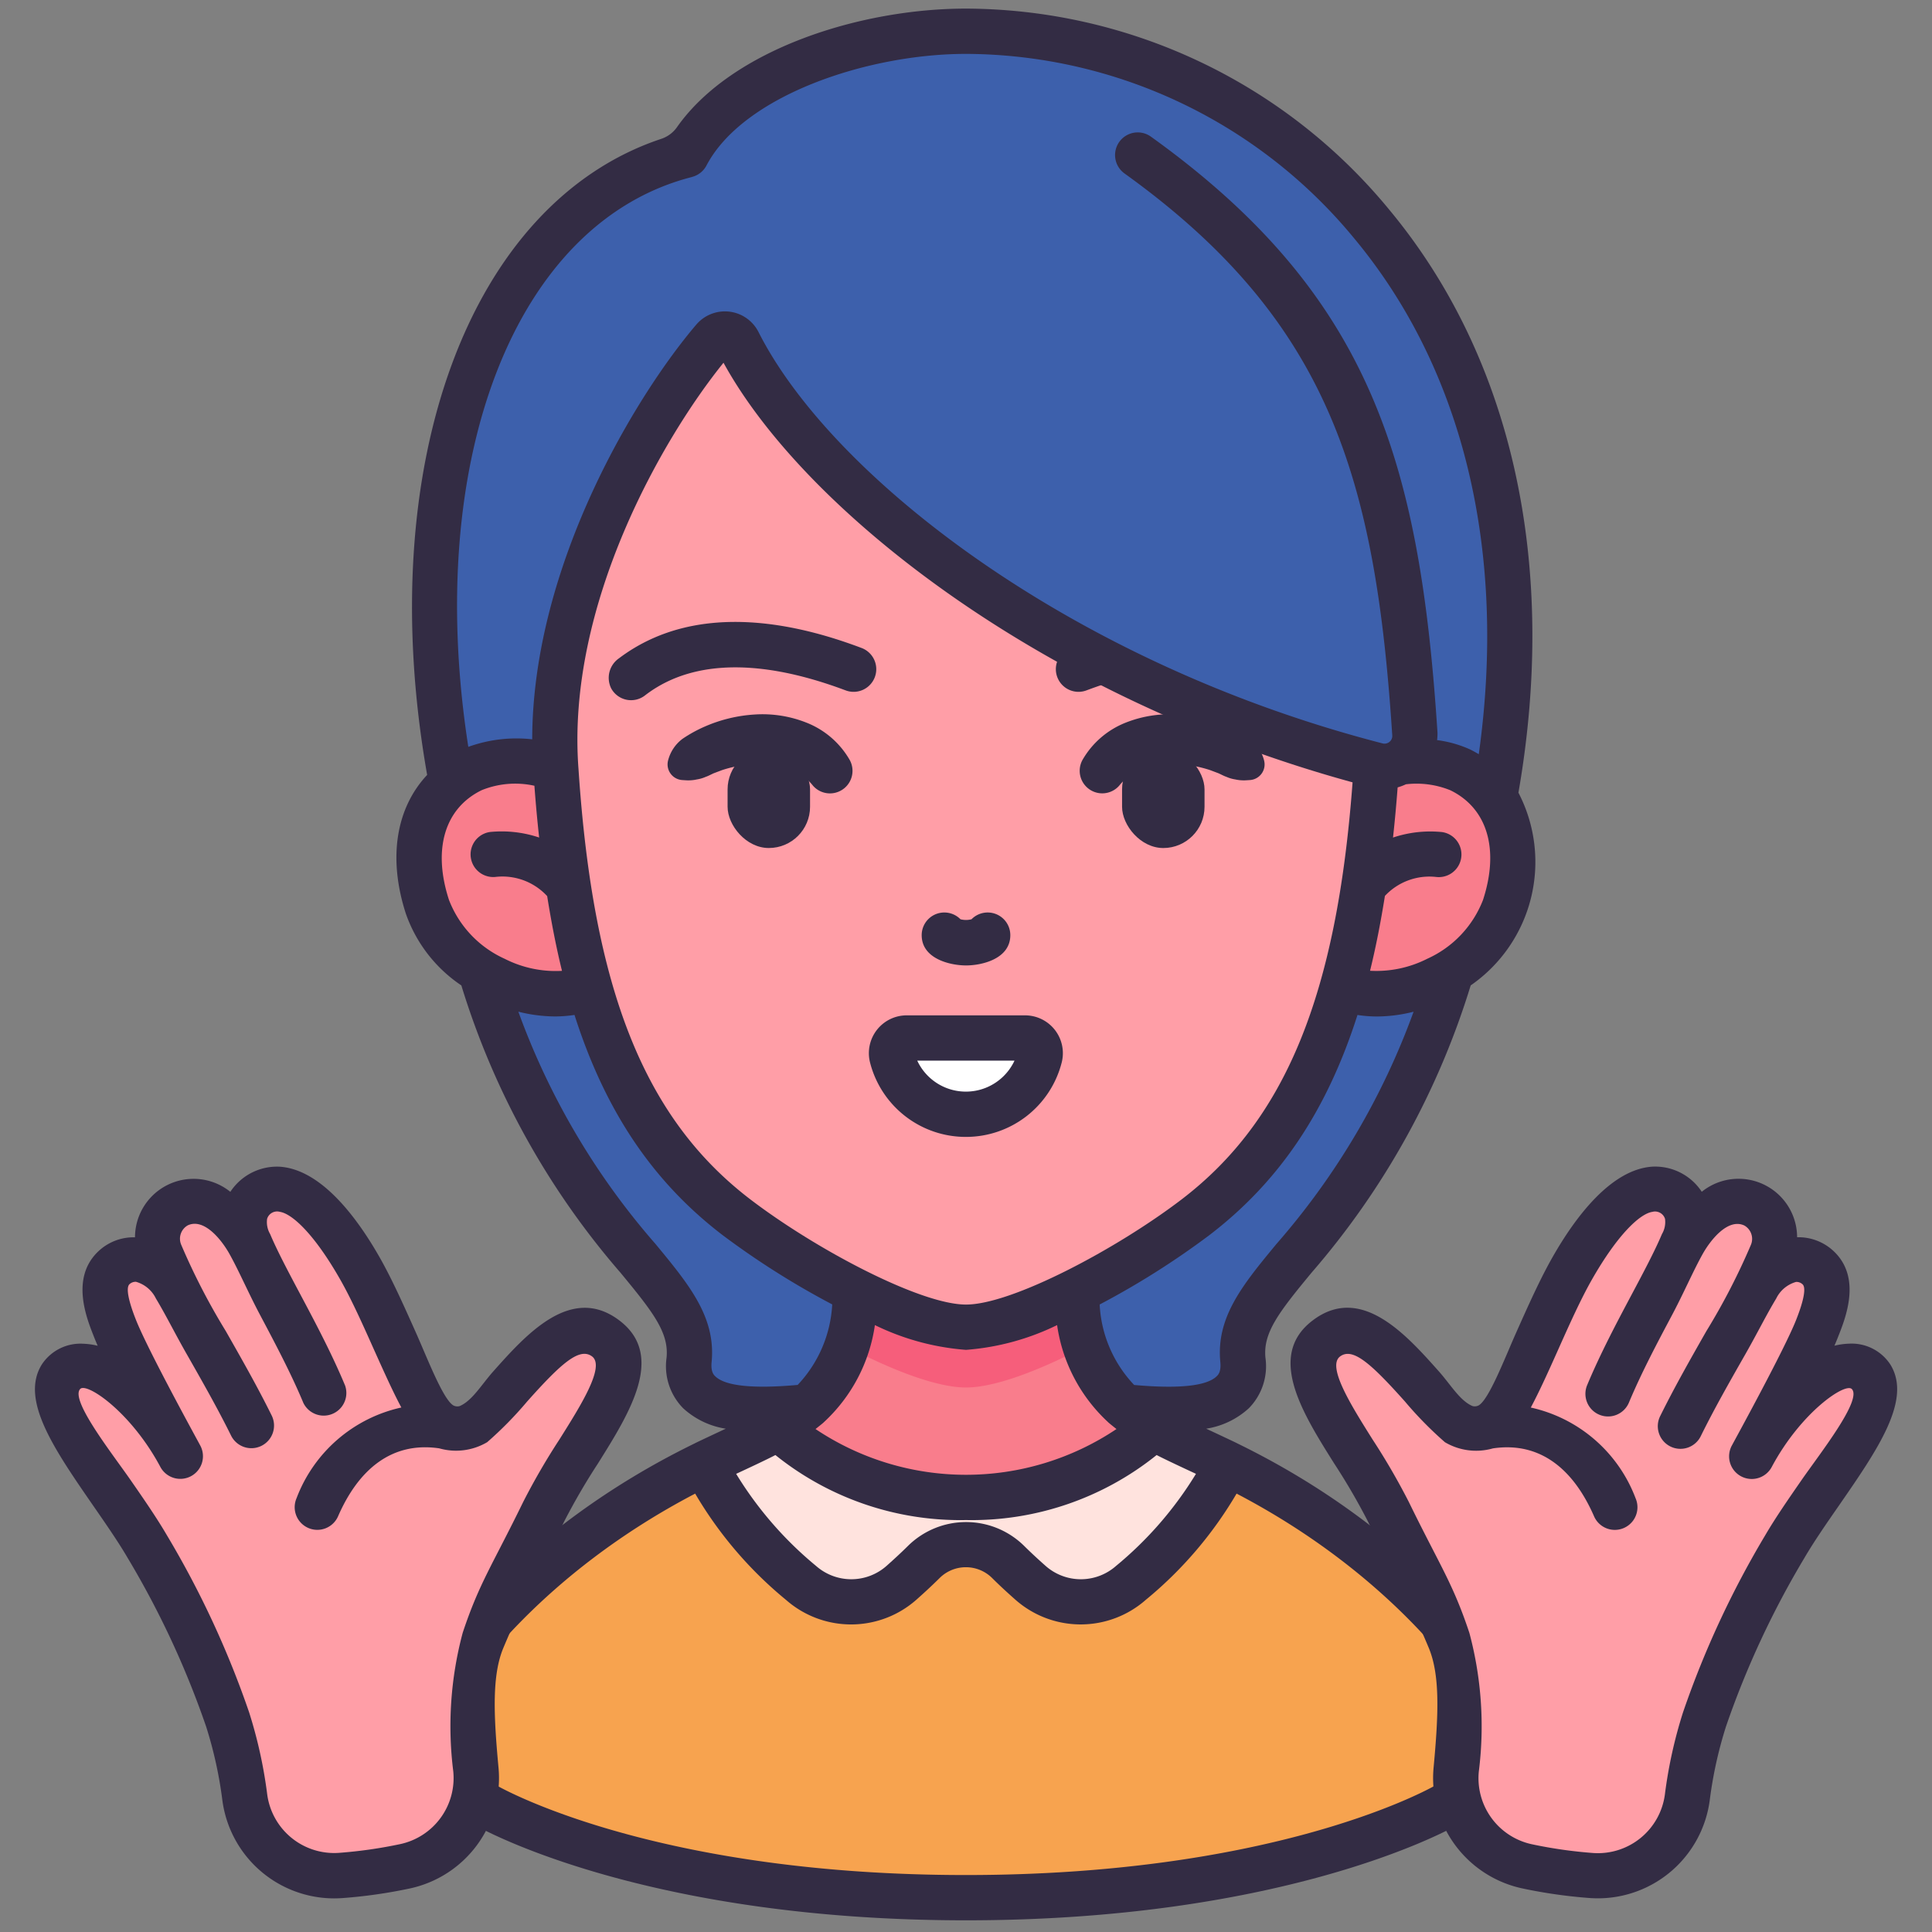 <svg xmlns="http://www.w3.org/2000/svg" data-name="Filled Outline" id="Filled_Outline" viewBox="0 0 128 128"><rect x="0" y="0" width="128" height="128" fill="#808080" stroke="none"/><title></title><path d="M64,2.07c-7.113,0-15.8,3-18.523,8.2-12.813,3.264-19.546,20.455-15.564,41.6l1.914,12.458C37.523,82.38,46.192,84.578,45.654,90.1c-.362,3.7,4.639,3.436,7.834,3.11H74.511c3.2.326,8.2.588,7.835-3.111-.538-5.52,8.131-7.718,13.827-25.766l2.849-11.456C104.867,21.122,84.7,2.07,64,2.07Z" style="fill:#3d60ac"></path><path d="M98.99,111.836c-2.06-3.29-7.98-10.36-18.46-15.25-3.34-1.56-7.14-2.86-8.62-7.38a14.335,14.335,0,0,1-.64-4.52H56.73a14.335,14.335,0,0,1-.64,4.52c-1.48,4.52-5.28,5.82-8.62,7.38-10.48,4.89-16.4,11.96-18.46,15.25-2.41,3.84-.18,5.92,3.27,7.82,3.55,1.96,14.37,6.07,31.72,6.07s28.17-4.11,31.72-6.07C99.17,117.756,101.4,115.676,98.99,111.836Z" style="fill:#f97d8c"></path><path d="M98.99,111.836c-2.02-3.22-7.73-10.06-17.8-14.93-.22-.11-.44-.22-.66-.32-1.35-.63-2.78-1.22-4.1-2A17.788,17.788,0,0,1,64,99.206a17.788,17.788,0,0,1-12.43-4.62c-1.32.78-2.75,1.37-4.1,2-.22.1-.44.21-.66.32-10.07,4.87-15.78,11.71-17.8,14.93-2.41,3.84-.18,5.92,3.27,7.82,3.55,1.96,14.37,6.07,31.72,6.07s28.17-4.11,31.72-6.07C99.17,117.756,101.4,115.676,98.99,111.836Z" style="fill:#f7a34f"></path><path d="M71.27,84.686H56.73a14.335,14.335,0,0,1-.64,4.52c3.02,1.58,5.99,2.72,7.91,2.72s4.89-1.14,7.91-2.72A14.335,14.335,0,0,1,71.27,84.686Z" style="fill:#f65e7b"></path><path d="M74.75,105.026a4.787,4.787,0,0,1-6.28.01c-.66-.58-1.35-1.22-1.99-1.87a3.454,3.454,0,0,0-4.96,0c-.64.65-1.33,1.29-1.99,1.87a4.787,4.787,0,0,1-6.28-.01c-2.451-2.151-5.573-5.313-6.441-8.124,1.536-.756,3.223-1.407,4.761-2.316A17.788,17.788,0,0,0,64,99.206a17.788,17.788,0,0,0,12.43-4.62c1.538.909,3.225,1.56,4.761,2.316C80.323,99.713,77.2,102.875,74.75,105.026Z" style="fill:#ffe3de"></path><path d="M31.257,51c-3.178,1.547-4.265,5.01-2.938,9.082,1.315,4.049,6.771,6.807,10.779,5.373L36.832,51.074C35.51,50.1,32.664,50.318,31.257,51Z" style="fill:#f97d8c"></path><path d="M96.743,51c-1.407-.685-4.253-.9-5.575.071L88.9,65.458c4.008,1.434,9.464-1.324,10.779-5.373C101.008,56.013,99.921,52.55,96.743,51Z" style="fill:#f97d8c"></path><path d="M79.663,21.423H48.337c-.889.321-12.65,14.65-11.505,29.651,1.1,16.529,5.36,24.452,11.978,29.586,4.409,3.308,11.609,7.271,15.19,7.271s10.781-3.963,15.19-7.271C85.808,75.526,90.067,67.6,91.168,51.074,92.313,36.073,80.552,21.744,79.663,21.423Z" style="fill:#ff9ea7"></path><path d="M60.07,68.77a1.006,1.006,0,0,0-.974,1.252,5.054,5.054,0,0,0,9.792,0,1.007,1.007,0,0,0-.974-1.252Z" style="fill:#fff"></path><path d="M65.436,60.455a1.5,1.5,0,0,0-1.071.449,1.46,1.46,0,0,1-.731,0,1.5,1.5,0,0,0-2.57,1.052c0,1.588,1.924,2.007,2.941,2.007s2.931-.419,2.931-2.007A1.5,1.5,0,0,0,65.436,60.455Z" style="fill:#332c44"></path><rect height="6.616" rx="2.732" ry="2.732" style="fill:#332c44" transform="translate(101.872 105.751) rotate(180)" width="5.463" x="48.204" y="49.568"></rect><path d="M40.476,45.572a1.573,1.573,0,0,1,.53-1.955c5.4-4.075,12.451-2.051,16.072-.688a1.5,1.5,0,0,1,.865,1.974h0a1.5,1.5,0,0,1-1.924.834c-3.159-1.183-9.113-2.89-13.289.338a1.5,1.5,0,0,1-2.254-.5Z" style="fill:#332c44"></path><path d="M53.8,51.977a3.584,3.584,0,0,0-1.547-1.06,5.717,5.717,0,0,0-2.118-.3,8.144,8.144,0,0,0-2.3.406l-.551.208c-.178.079-.345.175-.533.239a2.288,2.288,0,0,1-.585.17,2.583,2.583,0,0,1-.729.056l-.243-.016a1.039,1.039,0,0,1-.942-1.255,2.589,2.589,0,0,1,.974-1.481,9.1,9.1,0,0,1,1.479-.812,9.712,9.712,0,0,1,3.267-.792,7.894,7.894,0,0,1,3.49.55A5.715,5.715,0,0,1,56.3,50.358a1.494,1.494,0,0,1-2.449,1.683Z" style="fill:#332c44"></path><rect height="6.616" rx="2.732" ry="2.732" style="fill:#332c44" width="5.463" x="74.34" y="49.568"></rect><path d="M86.194,46.388a1.494,1.494,0,0,1-.916-.313c-4.176-3.228-10.13-1.521-13.29-.338a1.5,1.5,0,0,1-1.923-.834h0a1.5,1.5,0,0,1,.865-1.974C74.551,41.566,81.6,39.542,87,43.617a1.572,1.572,0,0,1,.531,1.955A1.5,1.5,0,0,1,86.194,46.388Z" style="fill:#332c44"></path><path d="M74.211,51.977a3.581,3.581,0,0,1,1.546-1.06,5.725,5.725,0,0,1,2.119-.3,8.144,8.144,0,0,1,2.3.406l.551.208c.178.079.345.175.533.239a2.276,2.276,0,0,0,.585.17,2.583,2.583,0,0,0,.729.056l.243-.016a1.038,1.038,0,0,0,.963-1.106,1.444,1.444,0,0,0-.021-.149,2.589,2.589,0,0,0-.974-1.481,9.1,9.1,0,0,0-1.479-.812,9.717,9.717,0,0,0-3.268-.792,7.9,7.9,0,0,0-3.49.55,5.713,5.713,0,0,0-2.836,2.468,1.494,1.494,0,0,0,2.448,1.683Z" style="fill:#332c44"></path><path d="M63.992,75.323a6.547,6.547,0,0,1-6.35-4.932A2.506,2.506,0,0,1,60.07,67.27h7.844a2.506,2.506,0,0,1,2.427,3.122A6.545,6.545,0,0,1,63.992,75.323ZM60.77,70.27a3.555,3.555,0,0,0,6.444,0Zm7.144,0h0Z" style="fill:#332c44"></path><path d="M75.378,10.273c-16.811-7.363-26.039.811-27.041,11.15,4,9.642,20.406,23.483,42.9,29.288a2.009,2.009,0,0,0,2.512-2.083C92.528,31.8,91.563,17.362,75.378,10.273Z" style="fill:#3d60ac"></path><path d="M81.978,95.63c-.078-.048-1.984-.939-2.064-.975A5.414,5.414,0,0,0,82.739,93.3a3.972,3.972,0,0,0,1.1-3.346c-.162-1.66.878-3,3.056-5.637A52.532,52.532,0,0,0,97.437,65.286,9.947,9.947,0,0,0,100.6,52.518c2.632-15.118-.4-28.823-8.574-38.644A36.46,36.46,0,0,0,64,.57C56.992.57,48.5,3.258,44.863,8.41a2.081,2.081,0,0,1-1.046.787C31.112,13.424,24.675,30.771,28.3,51.34c-2.057,2.195-2.612,5.5-1.406,9.208a9.507,9.507,0,0,0,3.671,4.738A52.532,52.532,0,0,0,41.105,84.315c2.178,2.636,3.218,3.977,3.056,5.637a3.979,3.979,0,0,0,1.1,3.348,5.4,5.4,0,0,0,2.824,1.355c-.079.036-1.985.926-2.066.977-11.788,5.751-17.284,13.817-18.28,15.408a6.3,6.3,0,0,0-1.083,4.97c.6,2.325,2.815,3.812,4.9,4.959,1.16.641,11.926,6.257,32.445,6.257s31.285-5.616,32.444-6.256c2.085-1.148,4.3-2.635,4.9-4.96a6.3,6.3,0,0,0-1.082-4.969C99.265,109.449,93.768,101.381,81.978,95.63Zm2.6-13.226c-2.246,2.718-4.019,4.864-3.728,7.839.062.637-.144.842-.232.929-.66.658-2.51.851-5.477.586a8.339,8.339,0,0,1-2.285-5.332,54.126,54.126,0,0,0,7.24-4.574c4.6-3.509,7.785-8.167,9.84-14.607a8.78,8.78,0,0,0,1.273.1,10.06,10.06,0,0,0,2.445-.316A48.488,48.488,0,0,1,84.582,82.4ZM57.964,87.791A16.566,16.566,0,0,0,64,89.431a16.566,16.566,0,0,0,6.036-1.64A10.848,10.848,0,0,0,73.39,94.2c.065.074.46.382.579.478a17.91,17.91,0,0,1-19.938,0c.121-.1.5-.392.553-.454A10.846,10.846,0,0,0,57.964,87.791ZM49.72,79.468C42.709,74.12,39.3,65.6,38.328,50.96c-.836-10.943,5.665-22.053,9.606-26.928,5.366,9.785,21.086,22.161,41.677,27.8-1.049,14.1-4.459,22.392-11.331,27.636C73.963,82.761,67.037,86.431,64,86.431S54.037,82.761,49.72,79.468ZM64,100.707A19.543,19.543,0,0,0,76.63,96.4c.551.288,1.811.876,2.606,1.245a24.309,24.309,0,0,1-5.3,6.106,3.523,3.523,0,0,1-4.665-.009c-.473-.418-.956-.863-1.417-1.32a5.479,5.479,0,0,0-7.7,0c-.461.458-.944.9-1.416,1.321a3.528,3.528,0,0,1-4.666.009,24.309,24.309,0,0,1-5.3-6.106c.795-.369,2.055-.957,2.6-1.246A19.543,19.543,0,0,0,64,100.707ZM98.254,59.622a7.069,7.069,0,0,1-3.685,3.894,7.461,7.461,0,0,1-3.8.8c.384-1.552.706-3.214.985-4.959A4.034,4.034,0,0,1,95.142,58.1a1.5,1.5,0,0,0,.4-2.973,7.769,7.769,0,0,0-3.251.363q.176-1.609.306-3.323a3.673,3.673,0,0,0,.549-.206,5.955,5.955,0,0,1,2.942.395C98.538,53.546,99.349,56.262,98.254,59.622Zm-52.407-47.9a1.5,1.5,0,0,0,.959-.757C49.233,6.338,57.454,3.57,64,3.57A33.467,33.467,0,0,1,89.719,15.793c7.241,8.7,10.133,20.752,8.254,34.174-.186-.109-.375-.216-.574-.313a7.65,7.65,0,0,0-2.188-.62,3.524,3.524,0,0,0,.026-.5C94.068,30.555,90.811,19.514,76.254,9.055A1.5,1.5,0,1,0,74.5,11.491c13.584,9.761,16.632,20.2,17.741,37.234a.5.5,0,0,1-.185.426.514.514,0,0,1-.464.1C70.78,43.88,55.042,31.475,50.254,22a2.493,2.493,0,0,0-4.129-.487c-3.9,4.568-10.843,15.858-10.865,27.468a9.381,9.381,0,0,0-4.233.5C28.062,30.419,34.132,14.711,45.847,11.726ZM29.745,59.62c-1.094-3.358-.283-6.074,2.169-7.269a5.9,5.9,0,0,1,3.492-.293q.132,1.771.314,3.431a7.792,7.792,0,0,0-3.26-.367,1.5,1.5,0,0,0,.4,2.973,4.026,4.026,0,0,1,3.392,1.275c.278,1.742.6,3.4.981,4.951a7.44,7.44,0,0,1-3.8-.8A7.072,7.072,0,0,1,29.745,59.62ZM47.378,91.174c-.088-.087-.294-.292-.232-.931.291-2.975-1.482-5.121-3.728-7.839a48.507,48.507,0,0,1-9.076-15.378,10.06,10.06,0,0,0,2.445.316,8.807,8.807,0,0,0,1.275-.1c2.056,6.438,5.24,11.1,9.838,14.607a54.146,54.146,0,0,0,7.237,4.572,8.4,8.4,0,0,1-2.29,5.334C49.886,92.02,48.037,91.83,47.378,91.174Zm51.061,24.084c-.248.959-1.31,1.91-3.444,3.085-1.091.6-11.228,5.883-31,5.883s-29.9-5.281-31-5.884c-2.132-1.174-3.194-2.125-3.442-3.084a3.466,3.466,0,0,1,.72-2.625c.884-1.412,5.6-8.354,15.784-13.677a26.354,26.354,0,0,0,6.014,7.037,6.53,6.53,0,0,0,8.641-.007c.514-.455,1.04-.941,1.542-1.439a2.47,2.47,0,0,1,3.476,0c.5.5,1.028.983,1.543,1.438a6.529,6.529,0,0,0,8.64.007,26.354,26.354,0,0,0,6.014-7.037c10.183,5.322,14.9,12.265,15.785,13.678A3.465,3.465,0,0,1,98.439,115.258Z" style="fill:#332c44"></path><path d="M40.122,88.673c-2.917-2.2-5.957,3.4-8.8,5.711a2.146,2.146,0,0,1-1.928.093c-1.43-.594-3.5-6.839-5.555-10.446-2.421-4.251-5.431-6.741-7.325-4.253a2.466,2.466,0,0,0,0,2.567s-2.471-3.749-4.8-2.472a2.544,2.544,0,0,0-1.126,3.11,18.575,18.575,0,0,0,1,2.232C10.482,83.571,8.7,82.881,7.537,84c-.812.78-.734,1.956.081,4.006a72.707,72.707,0,0,0,3.912,7.822c-1.714-3.2-3.907-4.885-5.522-5.238a1.72,1.72,0,0,0-1.968.6c-1.285,2.086,3.445,7.377,5.714,11.261a60.283,60.283,0,0,1,5.325,11.462,29.077,29.077,0,0,1,1.139,5.167,5.975,5.975,0,0,0,6.34,5.168,31.642,31.642,0,0,0,4.3-.614,5.983,5.983,0,0,0,4.669-6.433c-.255-2.743-.357-5.5.029-6.666a82.851,82.851,0,0,1,4.465-10.384C38.321,95.432,42.906,90.769,40.122,88.673Z" style="fill:#ff9ea7"></path><path d="M123.96,91.194a1.72,1.72,0,0,0-1.968-.6c-1.615.353-3.808,2.041-5.522,5.238a72.707,72.707,0,0,0,3.912-7.822c.815-2.05.893-3.226.081-4.006-1.166-1.119-2.945-.429-4.059,1.215a18.575,18.575,0,0,0,1-2.232,2.544,2.544,0,0,0-1.126-3.11c-2.325-1.277-4.8,2.472-4.8,2.472a2.466,2.466,0,0,0,0-2.567c-1.894-2.488-4.9,0-7.325,4.253-2.056,3.607-4.125,9.852-5.555,10.446a2.146,2.146,0,0,1-1.928-.093c-2.84-2.309-5.88-7.915-8.8-5.711-2.784,2.1,1.8,6.759,4.1,11.482a82.851,82.851,0,0,1,4.465,10.384c.386,1.167.284,3.923.029,6.666a5.983,5.983,0,0,0,4.669,6.433,31.642,31.642,0,0,0,4.3.614,5.975,5.975,0,0,0,6.34-5.168,29.077,29.077,0,0,1,1.139-5.167,60.283,60.283,0,0,1,5.325-11.462C120.515,98.571,125.245,93.28,123.96,91.194Z" style="fill:#ff9ea7"></path><path d="M41.026,87.477c-3.187-2.407-6.167.936-8.343,3.379-.786.882-1.392,1.941-2.226,2.3a.559.559,0,0,1-.413-.039c-.689-.391-1.734-3.14-2.508-4.871s-1.57-3.516-2.391-4.956c-1.5-2.633-3.864-5.81-6.613-5.993a3.7,3.7,0,0,0-3.21,1.574c-.023.03-.039.062-.06.092a3.88,3.88,0,0,0-6.318,3.012,3.4,3.4,0,0,0-2.445.944c-1.824,1.749-.778,4.379-.275,5.642.077.2.162.4.247.6a4.605,4.605,0,0,0-.958-.135,3.064,3.064,0,0,0-2.75,1.386c-1.437,2.333.825,5.6,3.445,9.39.844,1.219,1.641,2.371,2.25,3.415a59.1,59.1,0,0,1,5.2,11.178,27.569,27.569,0,0,1,1.076,4.892,7.478,7.478,0,0,0,7.4,6.486c.178,0,.358-.007.539-.019a33.382,33.382,0,0,0,4.5-.643,7.477,7.477,0,0,0,5.851-8.039c-.331-3.555-.423-6.108.327-7.9,1.274-3.043,2.028-4.267,4.021-8.356a42.687,42.687,0,0,1,2.242-3.853C41.718,93.6,44.11,89.8,41.026,87.477Zm-3.958,7.885a44.787,44.787,0,0,0-2.4,4.136c-2.049,4.2-2.921,5.387-4.013,8.679a23.944,23.944,0,0,0-.626,9.167,4.477,4.477,0,0,1-3.487,4.827,30.31,30.31,0,0,1-4.093.586,4.476,4.476,0,0,1-4.745-3.87,30.582,30.582,0,0,0-1.2-5.443A62.1,62.1,0,0,0,11.049,101.7c-.668-1.143-1.535-2.4-2.374-3.608-1.236-1.787-4.06-5.351-3.359-6.072.434-.446,3.354,1.522,5.294,5.14a1.5,1.5,0,1,0,2.643-1.418c-.309-.577-3.453-6.3-4.242-8.289-.517-1.3-.672-2.142-.436-2.368a.6.6,0,0,1,.433-.163,2.1,2.1,0,0,1,1.32,1.105c.643,1.064,1.266,2.323,2.019,3.645,1.012,1.776,2.059,3.612,2.962,5.439A1.5,1.5,0,1,0,18,93.781c-.942-1.907-2.011-3.783-3.045-5.6a43.605,43.605,0,0,1-2.944-5.7,1.018,1.018,0,0,1,.432-1.3c1.088-.5,2.247.972,2.767,1.908.637,1.145,1.251,2.583,2.029,4.046.953,1.8,2.034,3.829,2.859,5.81A1.5,1.5,0,0,0,22.865,91.8c-.878-2.112-1.994-4.212-2.979-6.065-.781-1.469-1.517-2.855-1.989-3.975a1.572,1.572,0,0,1-.2-1.01.693.693,0,0,1,.845-.463c.819.126,2.291,1.485,4,4.488.749,1.314,1.517,3.032,2.259,4.694.7,1.558,1.263,2.8,1.789,3.781a9.645,9.645,0,0,0-6.941,6.006,1.5,1.5,0,0,0,2.75,1.2c1.311-3.01,3.483-4.972,6.7-4.5a4.057,4.057,0,0,0,3.179-.408,24.675,24.675,0,0,0,2.651-2.7c2.248-2.52,3.462-3.606,4.3-2.979C40.1,90.536,38.49,93.1,37.068,95.362Z" style="fill:#332c44"></path><path d="M88.393,96.959a42.687,42.687,0,0,1,2.242,3.853c1.993,4.089,2.747,5.313,4.021,8.356.75,1.791.658,4.344.327,7.9a7.477,7.477,0,0,0,5.851,8.039,33.382,33.382,0,0,0,4.5.643c.181.012.361.019.539.019a7.478,7.478,0,0,0,7.4-6.486,27.569,27.569,0,0,1,1.076-4.892,59.1,59.1,0,0,1,5.2-11.178c.609-1.044,1.406-2.2,2.25-3.415,2.62-3.787,4.882-7.057,3.445-9.39a3.064,3.064,0,0,0-2.75-1.386,4.605,4.605,0,0,0-.958.135c.085-.2.17-.4.247-.6.5-1.263,1.549-3.893-.275-5.642a3.4,3.4,0,0,0-2.445-.944,3.88,3.88,0,0,0-6.318-3.012c-.021-.03-.037-.062-.06-.092a3.7,3.7,0,0,0-3.21-1.574c-2.749.183-5.114,3.36-6.613,5.993-.821,1.44-1.619,3.227-2.391,4.956s-1.819,4.48-2.508,4.871a.559.559,0,0,1-.413.039c-.834-.358-1.44-1.417-2.226-2.3-2.176-2.443-5.156-5.786-8.343-3.379C83.89,89.8,86.282,93.6,88.393,96.959Zm.387-7.087c.836-.627,2.05.459,4.3,2.979a24.675,24.675,0,0,0,2.651,2.7,4.057,4.057,0,0,0,3.179.408c3.214-.476,5.386,1.486,6.7,4.5a1.5,1.5,0,0,0,2.75-1.2,9.645,9.645,0,0,0-6.941-6.006c.526-.981,1.094-2.223,1.789-3.781.742-1.662,1.51-3.38,2.259-4.694,1.71-3,3.182-4.362,4-4.488a.693.693,0,0,1,.845.463,1.572,1.572,0,0,1-.205,1.01c-.472,1.12-1.208,2.506-1.989,3.975-.985,1.853-2.1,3.953-2.979,6.065a1.5,1.5,0,0,0,2.769,1.152c.825-1.981,1.906-4.015,2.859-5.81.778-1.463,1.392-2.9,2.029-4.046.52-.936,1.679-2.411,2.767-1.908a1.018,1.018,0,0,1,.432,1.3,43.731,43.731,0,0,1-2.944,5.7c-1.034,1.814-2.1,3.69-3.045,5.6a1.5,1.5,0,1,0,2.689,1.328c.9-1.827,1.95-3.663,2.962-5.439.753-1.322,1.376-2.581,2.019-3.645a2.1,2.1,0,0,1,1.32-1.105.6.6,0,0,1,.433.163c.236.226.081,1.067-.436,2.368-.789,1.984-3.933,7.712-4.242,8.289a1.5,1.5,0,1,0,2.643,1.418c1.94-3.618,4.86-5.586,5.294-5.14.7.721-2.123,4.285-3.359,6.072-.839,1.212-1.706,2.465-2.374,3.608a62.1,62.1,0,0,0-5.453,11.746,30.582,30.582,0,0,0-1.2,5.443,4.476,4.476,0,0,1-4.745,3.87,30.31,30.31,0,0,1-4.093-.586,4.477,4.477,0,0,1-3.487-4.827,23.944,23.944,0,0,0-.626-9.167c-1.092-3.292-1.964-4.477-4.013-8.679a44.787,44.787,0,0,0-2.4-4.136C89.51,93.1,87.9,90.536,88.78,89.872Z" style="fill:#332c44"></path></svg>